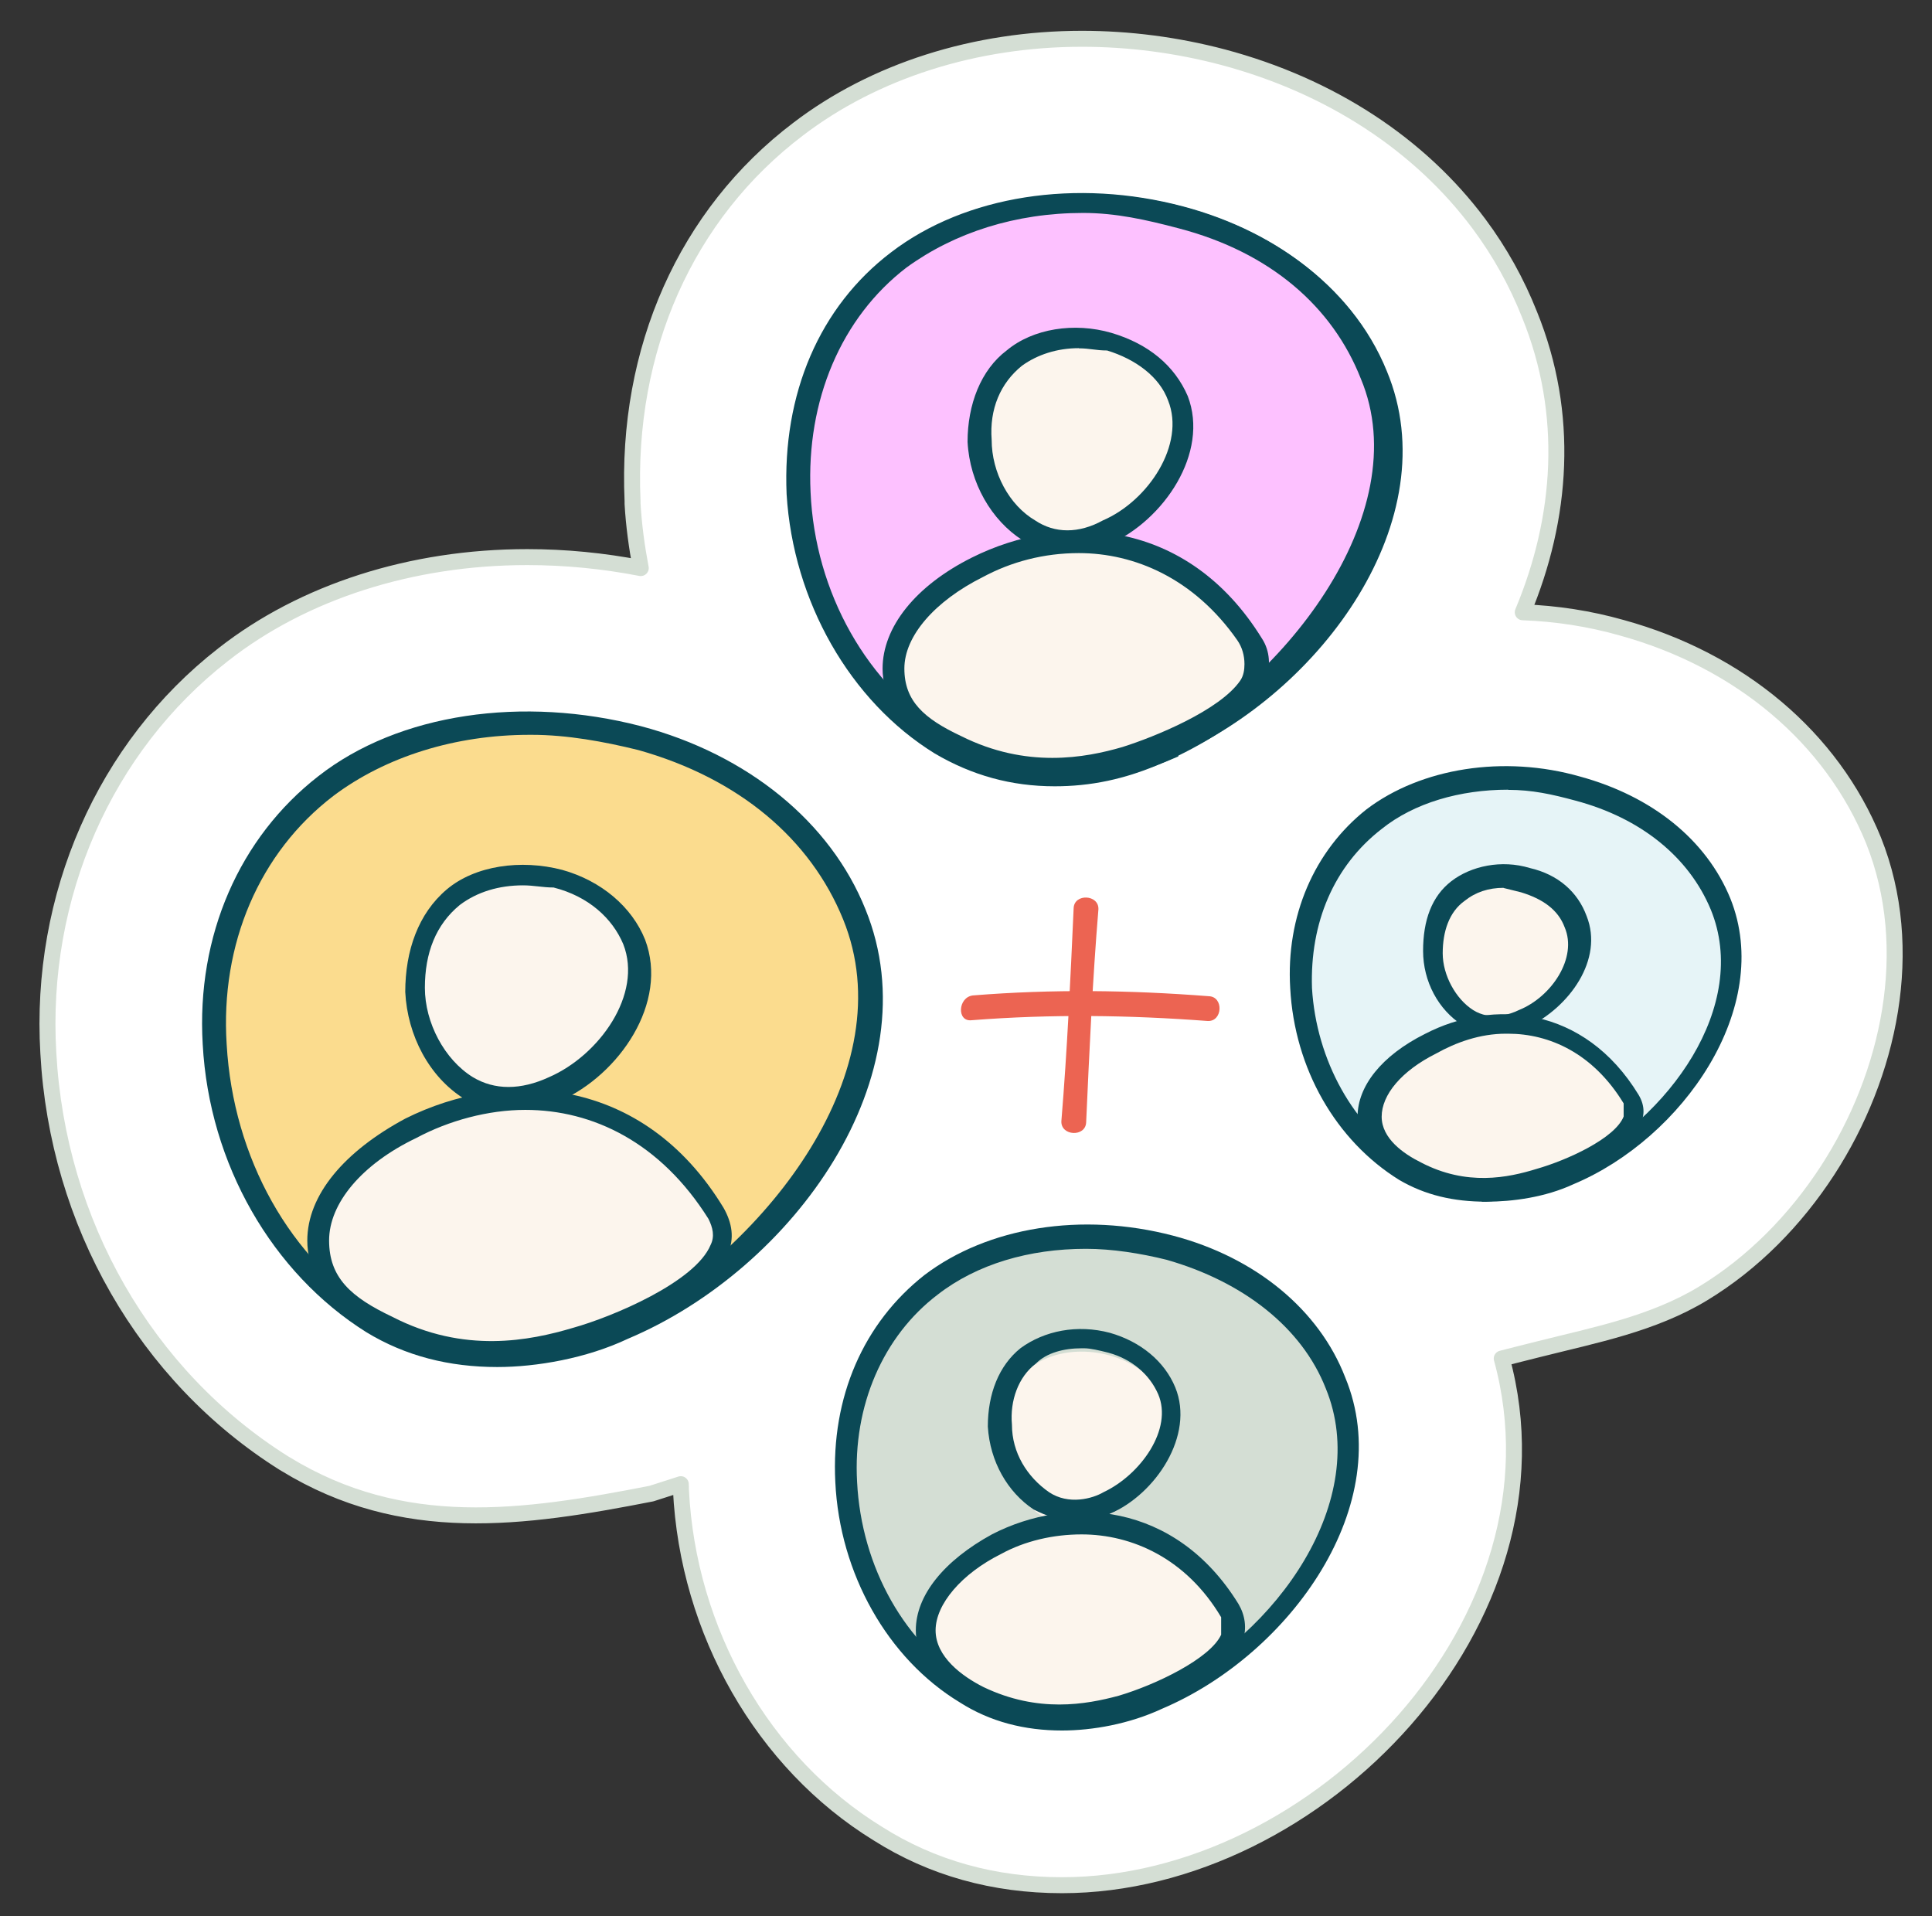 <?xml version="1.0" encoding="UTF-8"?> <svg xmlns="http://www.w3.org/2000/svg" width="121" height="120" viewBox="0 0 121 120" fill="none"><rect x="0" y="0" width="121" height="120" fill="#333333" stroke="none"/><path d="M108.375 56.274C106.875 52.587 103.459 49.858 98.959 48.629C94.179 47.264 88.992 48.087 85.585 50.68C82.305 53.274 80.534 57.367 80.805 61.877C81.075 66.929 83.669 71.429 87.627 73.887C89.263 74.845 91.043 75.387 93.085 75.387V75.251C94.721 75.251 96.366 74.98 98.137 74.158H98.543C105.366 71.293 111.104 63.096 108.375 56.274Z" fill="#0B4956"></path><path d="M73.467 77.39C67.738 75.89 61.864 76.848 57.906 79.848C54.084 82.848 52.032 87.493 52.313 92.816C52.584 98.545 55.593 103.877 60.093 106.606C62 107.835 64.187 108.377 66.509 108.377C68.416 108.377 70.332 107.971 72.383 107.013H72.79C80.842 103.597 87.529 94.18 84.258 86.264C82.622 82.035 78.664 78.755 73.477 77.39H73.467Z" fill="#0B4956"></path><path d="M58.556 47.187C60.878 48.551 63.336 49.238 66.065 49.238L65.93 49.374C68.117 49.374 70.43 48.832 72.888 47.738H73.294C82.711 43.645 90.627 32.584 86.804 23.303C84.898 18.387 80.252 14.564 74.107 12.929C67.42 11.158 60.453 12.242 55.817 15.793C51.317 19.209 48.995 24.667 49.265 30.948C49.672 37.635 53.224 43.916 58.546 47.187H58.556Z" fill="#0B4956"></path><path d="M92.63 14.022C93.927 15.764 94.992 17.671 95.795 19.703C98.33 25.935 97.837 32.448 95.369 38.342C97.469 38.419 99.55 38.738 101.563 39.309C108.975 41.351 114.724 46.2 117.337 52.626C120.056 59.429 118.343 67.316 114.453 73.306C112.45 76.383 109.808 79.093 106.663 81C103.517 82.906 99.927 83.593 96.385 84.484C96.25 84.513 94.053 85.074 94.053 85.074C98.543 101.438 82.537 118.055 66.511 118.055C62.243 118.055 58.363 116.971 54.975 114.822C47.795 110.409 43.072 102.174 42.646 93.28C42.646 93.164 42.646 93.048 42.637 92.942L40.798 93.532C32.737 95.109 25.237 96.183 17.882 91.683L17.785 91.626C9.124 86.187 3.608 76.587 3.027 65.942C2.446 56.129 6.54 46.78 13.992 40.983C18.995 37.064 25.759 34.887 33.017 34.887C35.398 34.887 37.779 35.119 40.13 35.574C39.879 34.248 39.695 32.903 39.617 31.548V31.374C39.192 21.89 42.975 13.403 49.982 8.09C54.753 4.442 61.072 2.429 67.759 2.429C70.721 2.429 73.701 2.816 76.595 3.58C83.35 5.38 88.933 9.058 92.63 14.022Z" fill="white" stroke="#D4DED4" stroke-miterlimit="10" stroke-linejoin="round"></path><path d="M98.408 73.616C105.095 70.752 110.554 62.971 107.96 56.555C104.825 48.774 92.67 46.316 86.254 51.232C79.16 56.69 80.66 68.7 88.16 73.21C91.296 75.116 95.118 74.981 98.534 73.481L98.399 73.616H98.408Z" fill="#E6F4F7"></path><path d="M93.085 75.252C91.034 75.252 89.263 74.845 87.627 73.887C83.669 71.429 81.075 66.929 80.805 61.878C80.534 57.378 82.305 53.274 85.585 50.681C89.001 48.087 94.188 47.265 98.959 48.629C103.459 49.858 106.875 52.587 108.375 56.274C111.104 63.097 105.375 71.294 98.543 74.158C96.772 74.981 94.721 75.252 93.085 75.252ZM94.45 49.452C91.45 49.452 88.575 50.274 86.534 51.91C83.534 54.233 82.034 57.784 82.169 61.878C82.44 66.378 84.763 70.616 88.314 72.794C91.043 74.429 94.459 74.565 98.001 73.065H98.408C104.553 70.065 109.604 62.962 107.146 56.962C105.782 53.681 102.782 51.233 98.679 50.139C97.179 49.733 95.95 49.462 94.45 49.462V49.452Z" fill="#0B4956"></path><path d="M95.544 63.784C97.867 62.826 99.638 59.961 98.825 57.774C97.731 55.045 93.638 54.087 91.315 55.868C88.857 57.774 89.409 62.148 92.002 63.648C93.096 64.335 94.325 64.335 95.554 63.648V63.784H95.544Z" fill="#FCF5ED"></path><path d="M93.772 64.878C92.95 64.878 92.272 64.607 91.585 64.191C90.085 63.233 89.127 61.462 89.127 59.545C89.127 57.629 89.669 56.129 90.898 55.181C92.127 54.233 94.033 53.816 95.814 54.358C97.585 54.765 98.814 55.858 99.366 57.358C100.459 60.087 98.272 63.087 95.679 64.316C94.992 64.587 94.314 64.723 93.627 64.723L93.762 64.858L93.772 64.878ZM94.179 55.597C93.221 55.597 92.408 55.868 91.721 56.42C90.762 57.107 90.356 58.326 90.356 59.7C90.356 61.074 91.179 62.565 92.262 63.252C93.346 63.939 94.585 63.523 95.127 63.252C97.179 62.429 98.814 59.971 97.992 58.065C97.585 56.971 96.627 56.294 95.262 55.878L94.169 55.607L94.179 55.597Z" fill="#0B4956"></path><path d="M96.366 73.887C98.137 73.345 103.605 71.293 102.095 68.7C98.679 63.241 93.221 63.377 89.534 65.148C85.576 67.2 83.805 70.877 88.576 73.335C91.711 74.835 94.45 74.428 96.356 73.877L96.366 73.887Z" fill="#FCF5ED"></path><path d="M92.949 75.116C91.585 75.116 89.949 74.845 88.304 74.022C85.575 72.658 85.023 71.022 85.023 69.929C85.023 68.022 86.523 66.106 89.252 64.742C93.481 62.554 99.22 62.971 102.627 68.564C103.033 69.251 103.033 69.929 102.627 70.616C101.669 73.074 96.481 74.574 96.346 74.709C95.804 74.709 94.44 75.251 92.794 75.251L92.93 75.116H92.949ZM94.314 64.732C92.678 64.732 91.178 65.284 89.949 65.971C87.762 67.064 86.533 68.564 86.533 69.929C86.533 71.293 87.898 72.251 88.991 72.793C91.856 74.293 94.449 73.751 96.23 73.2C98.136 72.658 101.146 71.293 101.688 69.919V69.097C99.781 65.961 97.043 64.732 94.449 64.732H94.314Z" fill="#0B4956"></path><path d="M72.648 106.461C80.429 103.181 86.709 94.181 83.709 86.671C80.022 77.526 65.961 74.797 58.461 80.526C50.138 86.942 52.045 100.868 60.648 106.19C64.335 108.513 68.7 108.242 72.658 106.461H72.648Z" fill="#D4DED4"></path><path d="M66.512 108.368C64.189 108.368 62.012 107.826 60.096 106.597C55.596 103.868 52.586 98.545 52.315 92.806C52.044 87.484 54.086 82.838 57.908 79.838C61.867 76.838 67.741 75.88 73.47 77.38C78.657 78.745 82.615 82.026 84.25 86.255C87.531 94.171 80.834 103.587 72.783 107.003C70.731 107.961 68.418 108.368 66.502 108.368H66.512ZM68.012 78.203C64.46 78.203 61.189 79.161 58.731 81.068C55.315 83.661 53.408 88.026 53.679 92.806C53.95 98.129 56.679 103.045 60.918 105.503C64.054 107.409 68.157 107.555 72.386 105.774H72.792C80.031 102.358 85.896 93.9 83.031 86.942C81.531 83.119 77.844 80.255 73.063 78.89C71.428 78.484 69.647 78.203 68.012 78.203Z" fill="#0B4956"></path><path d="M69.24 94.994C71.834 93.765 74.021 90.629 73.063 87.9C71.834 84.62 66.918 83.671 64.46 85.713C61.595 88.036 62.273 92.952 65.147 94.858C66.376 95.681 67.876 95.545 69.24 94.858V94.994Z" fill="#FCF5ED"></path><path d="M67.19 95.213C66.367 95.213 65.554 94.942 64.732 94.526C63.096 93.432 62.003 91.526 61.867 89.338C61.867 87.287 62.554 85.516 63.919 84.422C65.419 83.329 67.47 82.922 69.512 83.464C71.419 84.006 72.928 85.235 73.606 86.88C74.835 89.88 72.377 93.568 69.512 94.797C68.69 95.203 67.877 95.338 67.19 95.338V95.203V95.213ZM67.741 84.432C66.648 84.432 65.554 84.703 64.877 85.39C63.783 86.213 63.241 87.713 63.377 89.213C63.377 90.984 64.335 92.493 65.699 93.442C66.928 94.264 68.428 93.848 69.116 93.442C71.438 92.348 73.48 89.484 72.532 87.297C71.99 86.068 70.896 85.109 69.396 84.703C68.854 84.568 68.303 84.432 67.896 84.432H67.761H67.741Z" fill="#0B4956"></path><path d="M70.335 106.733C72.387 106.191 78.803 103.597 77.022 100.723C73.064 94.307 66.648 94.578 62.419 96.629C57.774 98.952 55.867 103.316 61.326 106.045C66.784 108.774 68.148 107.274 70.335 106.587V106.723V106.733Z" fill="#FCF5ED"></path><path d="M66.367 108.097C64.732 108.097 62.951 107.826 61.044 106.868C58.044 105.368 57.357 103.452 57.357 102.087C57.357 99.9 59.128 97.722 62.138 96.077C66.919 93.619 73.606 94.026 77.564 100.442C77.97 101.129 78.106 101.942 77.835 102.764C76.741 105.629 70.596 107.41 70.596 107.41C69.909 107.41 68.409 108.097 66.503 108.097H66.367ZM67.741 96.087C65.97 96.087 64.19 96.493 62.69 97.316C60.232 98.545 58.596 100.452 58.596 102.097C58.596 103.742 60.232 104.961 61.596 105.648C65.012 107.284 68.012 106.742 70.064 106.19C72.386 105.503 75.793 103.868 76.48 102.368V101.274C74.293 97.587 70.886 96.087 67.741 96.087Z" fill="#0B4956"></path><path d="M56.369 16.199C65.243 9.377 82.034 12.658 86.398 23.439C90.085 32.313 82.44 42.958 73.295 46.916V47.041C68.514 49.093 63.327 49.364 58.963 46.635C48.724 40.219 46.537 23.709 56.369 16.199Z" fill="#FDC1FF"></path><path d="M56.369 16.199C65.243 9.377 82.034 12.658 86.398 23.439C90.085 32.313 82.44 42.958 73.295 46.916V47.041C68.514 49.093 63.327 49.364 58.963 46.635C48.724 40.219 46.537 23.709 56.369 16.199Z" stroke="#0B4956"></path><path d="M66.056 49.239C63.327 49.239 60.869 48.552 58.546 47.187C53.224 43.907 49.672 37.636 49.265 30.948C48.995 24.668 51.317 19.21 55.817 15.794C60.462 12.242 67.42 11.148 74.107 12.929C80.252 14.565 84.888 18.387 86.804 23.303C90.627 32.584 82.304 43.645 72.888 47.739C70.43 48.832 68.233 49.239 66.056 49.239ZM67.836 13.335C63.607 13.335 59.785 14.565 56.775 16.752C52.682 19.887 50.495 25.074 50.765 30.813C51.036 37.094 54.317 42.958 59.369 45.968C63.191 48.29 67.972 48.426 73.023 46.374L71.678 47.187C80.281 43.094 88.778 32.168 85.226 23.71C83.455 19.21 79.565 15.803 73.836 14.303C71.785 13.761 69.888 13.335 67.836 13.335Z" fill="#0B4956"></path><path d="M69.337 33.406C72.472 32.042 75.066 28.219 73.837 25.084C72.337 21.261 66.598 20.032 63.598 22.49C60.182 25.219 61.005 31.093 64.556 33.271C66.056 34.229 67.837 34.093 69.472 33.406H69.337Z" fill="#FCF5ED"></path><path d="M66.878 34.635C65.92 34.635 64.972 34.364 64.014 33.813C62.107 32.584 60.733 30.261 60.598 27.668C60.598 25.345 61.42 23.168 63.056 21.939C64.691 20.574 67.285 20.168 69.607 20.845C71.93 21.532 73.565 22.896 74.388 24.803C75.752 28.355 72.888 32.584 69.472 34.084C68.514 34.49 67.565 34.771 66.743 34.771L66.878 34.635ZM67.565 21.803C66.201 21.803 64.972 22.209 64.014 22.896C62.649 23.99 61.962 25.626 62.107 27.542C62.107 29.593 63.201 31.635 64.836 32.593C66.065 33.416 67.565 33.416 69.065 32.593C71.93 31.364 74.252 27.813 73.159 25.084C72.617 23.584 71.107 22.49 69.336 21.948C68.649 21.948 68.243 21.813 67.565 21.813V21.803Z" fill="#0B4956"></path><path d="M70.566 47.468C73.024 46.781 80.534 43.781 78.482 40.374C73.837 32.729 66.201 33 61.285 35.458C56.369 37.916 53.505 43.374 60.056 46.655C64.285 48.842 68.243 48.019 70.701 47.342H70.566V47.477V47.468Z" fill="#FCF5ED"></path><path d="M65.911 48.706C64.004 48.706 61.827 48.426 59.64 47.332C56.088 45.561 55.275 43.374 55.275 41.874C55.275 39.281 57.327 36.687 60.869 34.916C66.598 32.052 74.379 32.458 79.024 39.968C79.566 40.79 79.566 41.739 79.295 42.561C77.93 45.977 70.827 48.019 70.692 48.019C69.869 48.29 68.098 48.706 65.911 48.706ZM67.566 34.636C65.379 34.636 63.337 35.177 61.556 36.136C58.556 37.636 56.64 39.823 56.64 41.864C56.64 43.906 57.869 45 60.191 46.093C64.285 48.145 67.972 47.458 70.295 46.781C72.31 46.148 76.404 44.479 77.679 42.616C77.883 42.316 77.94 41.949 77.94 41.587C77.94 41.054 77.795 40.527 77.49 40.09C74.786 36.221 71.055 34.636 67.566 34.636Z" fill="#0B4956"></path><path d="M39.173 83.419C49.412 79.055 57.734 67.316 53.641 57.348C48.86 45.474 30.299 41.787 20.466 49.297C9.55 57.619 11.999 75.909 23.331 82.877C28.112 85.877 33.841 85.606 39.163 83.284V83.419H39.173Z" fill="#FBDC8E"></path><path d="M31.141 85.606C28.141 85.606 25.393 84.919 22.935 83.419C17.061 79.732 13.102 72.909 12.696 65.4C12.29 58.577 15.019 52.432 19.935 48.609C24.986 44.651 32.767 43.558 40.141 45.474C46.828 47.245 52.015 51.483 54.203 56.942C58.431 67.316 49.703 79.461 39.328 83.835C36.735 85.064 33.599 85.606 31.141 85.606ZM33.164 46.016C28.519 46.016 24.154 47.38 20.883 49.838C16.238 53.39 13.79 59.119 14.196 65.4C14.602 72.493 18.154 78.909 23.748 82.326C27.977 84.919 33.435 85.055 38.903 82.732H39.309C48.073 77.903 56.631 66.997 52.808 57.58C50.757 52.529 46.277 48.745 39.996 46.974C37.809 46.432 35.496 46.016 33.309 46.016H33.173H33.164Z" fill="#0B4956"></path><path d="M34.808 68.264C38.36 66.764 41.224 62.535 39.724 58.983C38.089 54.754 31.673 53.39 28.392 56.119C24.705 59.119 25.527 65.671 29.35 68.129C30.985 69.222 33.037 69.087 34.808 68.129V68.264Z" fill="#FCF5ED"></path><path d="M32.068 69.629C30.974 69.629 29.881 69.358 29.068 68.806C26.881 67.442 25.516 64.848 25.381 62.119C25.381 59.526 26.203 57.203 27.974 55.703C29.745 54.203 32.62 53.797 35.213 54.474C37.671 55.161 39.578 56.797 40.4 58.839C41.9 62.797 38.765 67.306 35.078 68.942C34.12 69.348 33.026 69.629 32.078 69.629H32.068ZM32.755 55.442C31.255 55.442 29.89 55.848 28.797 56.671C27.297 57.9 26.61 59.671 26.61 61.858C26.61 64.045 27.839 66.358 29.61 67.451C30.974 68.274 32.61 68.274 34.391 67.451C37.526 66.087 40.265 62.264 39.036 59.129C38.349 57.493 36.849 56.129 34.671 55.577C33.984 55.577 33.442 55.442 32.755 55.442Z" fill="#0B4956"></path><path d="M36.026 83.826C38.755 83.003 47.087 79.733 44.765 76.045C39.578 67.723 31.11 67.858 25.652 70.723C19.642 73.723 16.913 79.462 24.152 83.149C28.933 85.471 33.162 84.784 35.891 83.971H36.026V83.836V83.826Z" fill="#FCF5ED"></path><path d="M30.985 85.335C28.933 85.335 26.485 84.929 24.027 83.7C20.069 81.793 19.246 79.335 19.246 77.69C19.246 74.826 21.569 72.097 25.391 70.045C31.672 66.909 40.265 67.316 45.317 75.638C45.859 76.597 46.004 77.545 45.588 78.503C44.224 82.19 36.172 84.513 36.172 84.513C35.214 84.784 33.307 85.335 30.849 85.335H30.985ZM32.901 69.503C30.578 69.503 28.111 70.171 26.069 71.264C22.652 72.9 20.611 75.358 20.611 77.68C20.611 80.003 21.975 81.232 24.569 82.461C29.069 84.784 33.172 83.961 35.901 83.148C38.359 82.461 43.546 80.284 44.504 77.961C44.775 77.419 44.64 76.868 44.369 76.326C41.369 71.545 37.13 69.503 32.901 69.503Z" fill="#0B4956"></path><path d="M67.242 56.868C67.038 61.372 66.843 65.721 66.473 70.212C66.433 71.144 67.984 71.219 68.025 70.287C68.228 65.783 68.423 61.434 68.793 56.943C68.833 56.011 67.281 55.936 67.242 56.868Z" fill="#EC6452"></path><path d="M60.854 63.888C65.857 63.498 70.679 63.564 75.642 63.937C76.574 63.977 76.649 62.425 75.716 62.385C70.757 62.001 65.935 61.935 60.929 62.336C59.988 62.451 59.913 64.002 60.854 63.888Z" fill="#EC6452"></path></svg> 